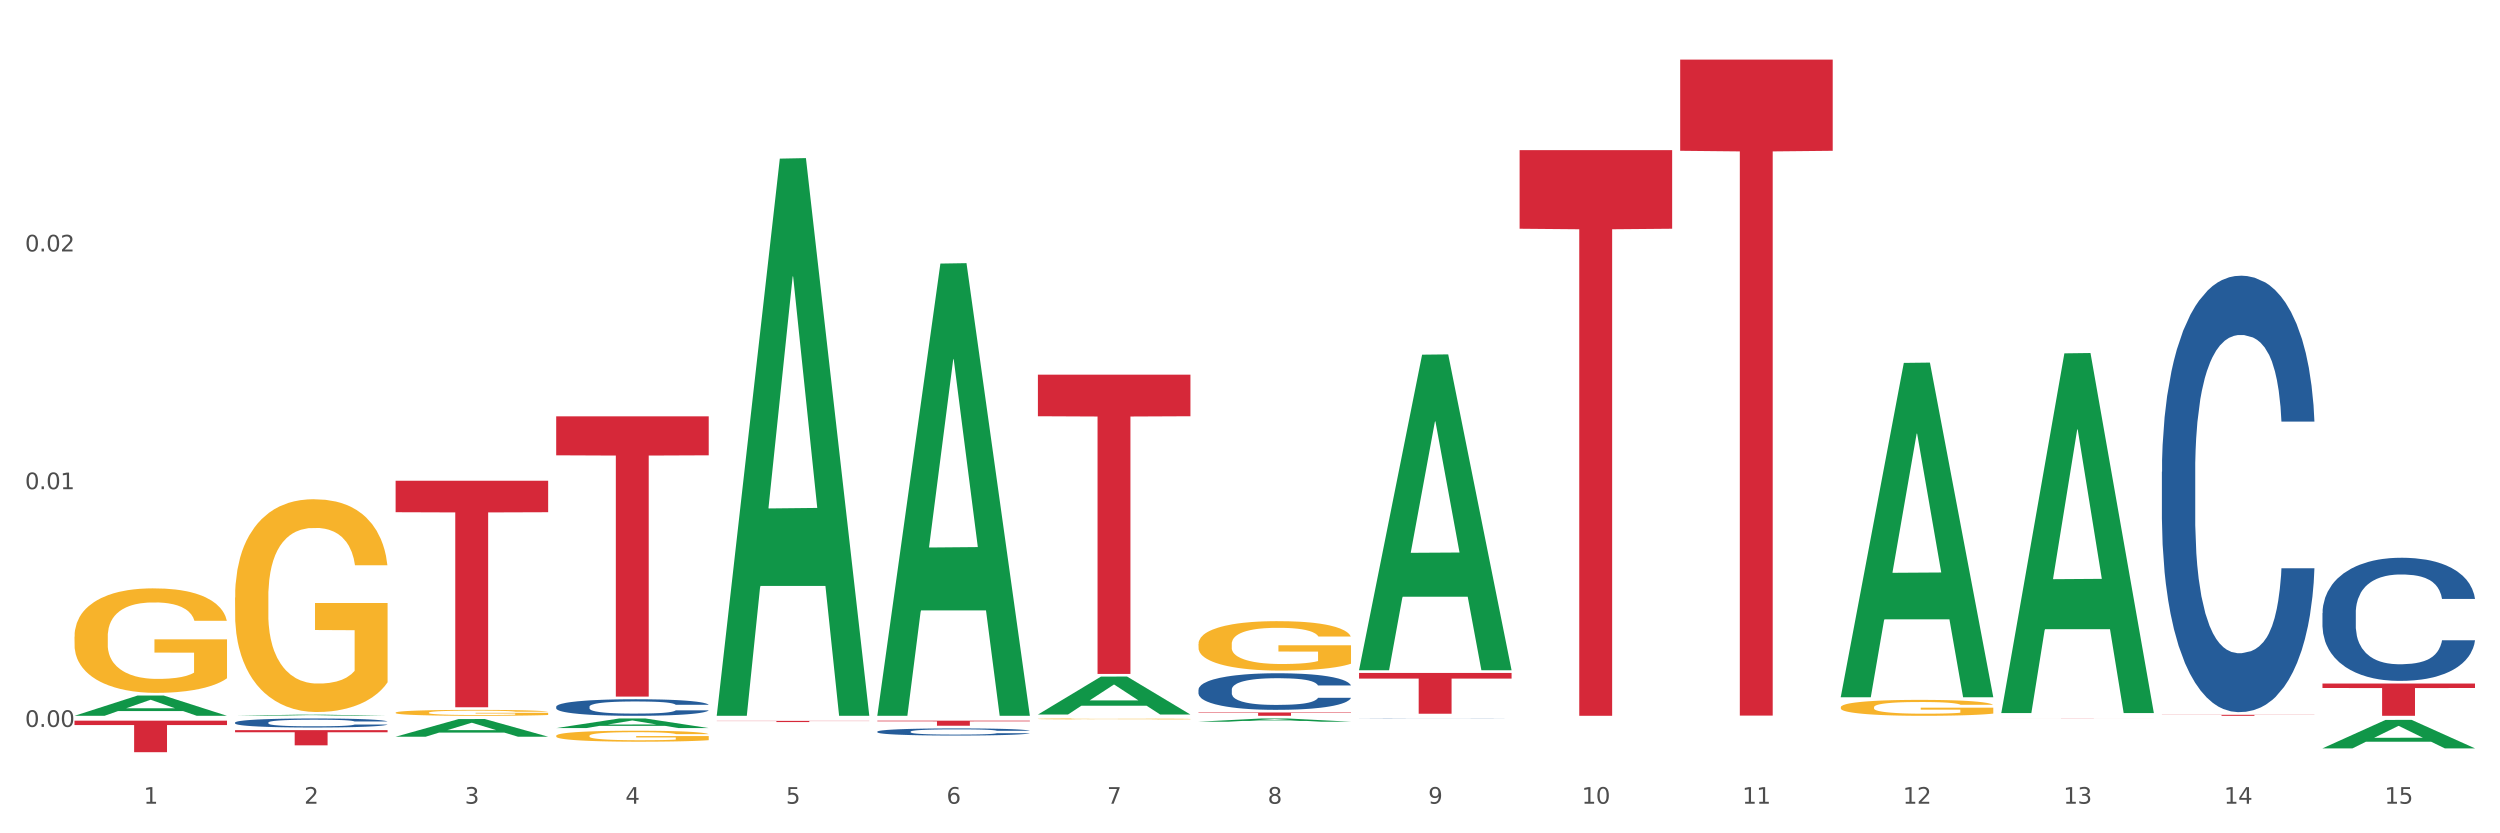 <?xml version="1.0" encoding="utf-8" standalone="no"?>
<!DOCTYPE svg PUBLIC "-//W3C//DTD SVG 1.1//EN"
  "http://www.w3.org/Graphics/SVG/1.1/DTD/svg11.dtd">
<svg xmlns:xlink="http://www.w3.org/1999/xlink" width="1080pt" height="360pt" viewBox="0 0 1080 360" xmlns="http://www.w3.org/2000/svg" version="1.1">
 <rect x="0" y="0" width="1080" height="360" fill="#333333" stroke="none"/>
 <defs>
  <style type="text/css">*{stroke-linejoin: round; stroke-linecap: butt}</style>
 </defs>
 <g id="figure_1">
  <g id="patch_1">
   <path d="M 0 360 
L 1080 360 
L 1080 0 
L 0 0 
z
" style="fill: #ffffff; stroke: #ffffff; stroke-linejoin: miter"/>
  </g>
  <g id="axes_1">
   <g id="matplotlib.axis_1">
    <g id="xtick_1">
     <g id="text_1">
      <!-- 1 -->
      <g style="fill: #4d4d4d" transform="translate(62.07 347.204) scale(0.096 -0.096)">
       <defs>
        <path id="DejaVuSans-31" d="M 794 531 
L 1825 531 
L 1825 4091 
L 703 3866 
L 703 4441 
L 1819 4666 
L 2450 4666 
L 2450 531 
L 3481 531 
L 3481 0 
L 794 0 
L 794 531 
z
" transform="scale(0.016)"/>
       </defs>
       <use xlink:href="#DejaVuSans-31"/>
      </g>
     </g>
    </g>
    <g id="xtick_2">
     <g id="text_2">
      <!-- 2 -->
      <g style="fill: #4d4d4d" transform="translate(131.436 347.204) scale(0.096 -0.096)">
       <defs>
        <path id="DejaVuSans-32" d="M 1228 531 
L 3431 531 
L 3431 0 
L 469 0 
L 469 531 
Q 828 903 1448 1529 
Q 2069 2156 2228 2338 
Q 2531 2678 2651 2914 
Q 2772 3150 2772 3378 
Q 2772 3750 2511 3984 
Q 2250 4219 1831 4219 
Q 1534 4219 1204 4116 
Q 875 4013 500 3803 
L 500 4441 
Q 881 4594 1212 4672 
Q 1544 4750 1819 4750 
Q 2544 4750 2975 4387 
Q 3406 4025 3406 3419 
Q 3406 3131 3298 2873 
Q 3191 2616 2906 2266 
Q 2828 2175 2409 1742 
Q 1991 1309 1228 531 
z
" transform="scale(0.016)"/>
       </defs>
       <use xlink:href="#DejaVuSans-32"/>
      </g>
     </g>
    </g>
    <g id="xtick_3">
     <g id="text_3">
      <!-- 3 -->
      <g style="fill: #4d4d4d" transform="translate(200.802 347.204) scale(0.096 -0.096)">
       <defs>
        <path id="DejaVuSans-33" d="M 2597 2516 
Q 3050 2419 3304 2112 
Q 3559 1806 3559 1356 
Q 3559 666 3084 287 
Q 2609 -91 1734 -91 
Q 1441 -91 1130 -33 
Q 819 25 488 141 
L 488 750 
Q 750 597 1062 519 
Q 1375 441 1716 441 
Q 2309 441 2620 675 
Q 2931 909 2931 1356 
Q 2931 1769 2642 2001 
Q 2353 2234 1838 2234 
L 1294 2234 
L 1294 2753 
L 1863 2753 
Q 2328 2753 2575 2939 
Q 2822 3125 2822 3475 
Q 2822 3834 2567 4026 
Q 2313 4219 1838 4219 
Q 1578 4219 1281 4162 
Q 984 4106 628 3988 
L 628 4550 
Q 988 4650 1302 4700 
Q 1616 4750 1894 4750 
Q 2613 4750 3031 4423 
Q 3450 4097 3450 3541 
Q 3450 3153 3228 2886 
Q 3006 2619 2597 2516 
z
" transform="scale(0.016)"/>
       </defs>
       <use xlink:href="#DejaVuSans-33"/>
      </g>
     </g>
    </g>
    <g id="xtick_4">
     <g id="text_4">
      <!-- 4 -->
      <g style="fill: #4d4d4d" transform="translate(270.169 347.204) scale(0.096 -0.096)">
       <defs>
        <path id="DejaVuSans-34" d="M 2419 4116 
L 825 1625 
L 2419 1625 
L 2419 4116 
z
M 2253 4666 
L 3047 4666 
L 3047 1625 
L 3713 1625 
L 3713 1100 
L 3047 1100 
L 3047 0 
L 2419 0 
L 2419 1100 
L 313 1100 
L 313 1709 
L 2253 4666 
z
" transform="scale(0.016)"/>
       </defs>
       <use xlink:href="#DejaVuSans-34"/>
      </g>
     </g>
    </g>
    <g id="xtick_5">
     <g id="text_5">
      <!-- 5 -->
      <g style="fill: #4d4d4d" transform="translate(339.535 347.204) scale(0.096 -0.096)">
       <defs>
        <path id="DejaVuSans-35" d="M 691 4666 
L 3169 4666 
L 3169 4134 
L 1269 4134 
L 1269 2991 
Q 1406 3038 1543 3061 
Q 1681 3084 1819 3084 
Q 2600 3084 3056 2656 
Q 3513 2228 3513 1497 
Q 3513 744 3044 326 
Q 2575 -91 1722 -91 
Q 1428 -91 1123 -41 
Q 819 9 494 109 
L 494 744 
Q 775 591 1075 516 
Q 1375 441 1709 441 
Q 2250 441 2565 725 
Q 2881 1009 2881 1497 
Q 2881 1984 2565 2268 
Q 2250 2553 1709 2553 
Q 1456 2553 1204 2497 
Q 953 2441 691 2322 
L 691 4666 
z
" transform="scale(0.016)"/>
       </defs>
       <use xlink:href="#DejaVuSans-35"/>
      </g>
     </g>
    </g>
    <g id="xtick_6">
     <g id="text_6">
      <!-- 6 -->
      <g style="fill: #4d4d4d" transform="translate(408.901 347.204) scale(0.096 -0.096)">
       <defs>
        <path id="DejaVuSans-36" d="M 2113 2584 
Q 1688 2584 1439 2293 
Q 1191 2003 1191 1497 
Q 1191 994 1439 701 
Q 1688 409 2113 409 
Q 2538 409 2786 701 
Q 3034 994 3034 1497 
Q 3034 2003 2786 2293 
Q 2538 2584 2113 2584 
z
M 3366 4563 
L 3366 3988 
Q 3128 4100 2886 4159 
Q 2644 4219 2406 4219 
Q 1781 4219 1451 3797 
Q 1122 3375 1075 2522 
Q 1259 2794 1537 2939 
Q 1816 3084 2150 3084 
Q 2853 3084 3261 2657 
Q 3669 2231 3669 1497 
Q 3669 778 3244 343 
Q 2819 -91 2113 -91 
Q 1303 -91 875 529 
Q 447 1150 447 2328 
Q 447 3434 972 4092 
Q 1497 4750 2381 4750 
Q 2619 4750 2861 4703 
Q 3103 4656 3366 4563 
z
" transform="scale(0.016)"/>
       </defs>
       <use xlink:href="#DejaVuSans-36"/>
      </g>
     </g>
    </g>
    <g id="xtick_7">
     <g id="text_7">
      <!-- 7 -->
      <g style="fill: #4d4d4d" transform="translate(478.267 347.204) scale(0.096 -0.096)">
       <defs>
        <path id="DejaVuSans-37" d="M 525 4666 
L 3525 4666 
L 3525 4397 
L 1831 0 
L 1172 0 
L 2766 4134 
L 525 4134 
L 525 4666 
z
" transform="scale(0.016)"/>
       </defs>
       <use xlink:href="#DejaVuSans-37"/>
      </g>
     </g>
    </g>
    <g id="xtick_8">
     <g id="text_8">
      <!-- 8 -->
      <g style="fill: #4d4d4d" transform="translate(547.634 347.204) scale(0.096 -0.096)">
       <defs>
        <path id="DejaVuSans-38" d="M 2034 2216 
Q 1584 2216 1326 1975 
Q 1069 1734 1069 1313 
Q 1069 891 1326 650 
Q 1584 409 2034 409 
Q 2484 409 2743 651 
Q 3003 894 3003 1313 
Q 3003 1734 2745 1975 
Q 2488 2216 2034 2216 
z
M 1403 2484 
Q 997 2584 770 2862 
Q 544 3141 544 3541 
Q 544 4100 942 4425 
Q 1341 4750 2034 4750 
Q 2731 4750 3128 4425 
Q 3525 4100 3525 3541 
Q 3525 3141 3298 2862 
Q 3072 2584 2669 2484 
Q 3125 2378 3379 2068 
Q 3634 1759 3634 1313 
Q 3634 634 3220 271 
Q 2806 -91 2034 -91 
Q 1263 -91 848 271 
Q 434 634 434 1313 
Q 434 1759 690 2068 
Q 947 2378 1403 2484 
z
M 1172 3481 
Q 1172 3119 1398 2916 
Q 1625 2713 2034 2713 
Q 2441 2713 2670 2916 
Q 2900 3119 2900 3481 
Q 2900 3844 2670 4047 
Q 2441 4250 2034 4250 
Q 1625 4250 1398 4047 
Q 1172 3844 1172 3481 
z
" transform="scale(0.016)"/>
       </defs>
       <use xlink:href="#DejaVuSans-38"/>
      </g>
     </g>
    </g>
    <g id="xtick_9">
     <g id="text_9">
      <!-- 9 -->
      <g style="fill: #4d4d4d" transform="translate(617 347.204) scale(0.096 -0.096)">
       <defs>
        <path id="DejaVuSans-39" d="M 703 97 
L 703 672 
Q 941 559 1184 500 
Q 1428 441 1663 441 
Q 2288 441 2617 861 
Q 2947 1281 2994 2138 
Q 2813 1869 2534 1725 
Q 2256 1581 1919 1581 
Q 1219 1581 811 2004 
Q 403 2428 403 3163 
Q 403 3881 828 4315 
Q 1253 4750 1959 4750 
Q 2769 4750 3195 4129 
Q 3622 3509 3622 2328 
Q 3622 1225 3098 567 
Q 2575 -91 1691 -91 
Q 1453 -91 1209 -44 
Q 966 3 703 97 
z
M 1959 2075 
Q 2384 2075 2632 2365 
Q 2881 2656 2881 3163 
Q 2881 3666 2632 3958 
Q 2384 4250 1959 4250 
Q 1534 4250 1286 3958 
Q 1038 3666 1038 3163 
Q 1038 2656 1286 2365 
Q 1534 2075 1959 2075 
z
" transform="scale(0.016)"/>
       </defs>
       <use xlink:href="#DejaVuSans-39"/>
      </g>
     </g>
    </g>
    <g id="xtick_10">
     <g id="text_10">
      <!-- 10 -->
      <g style="fill: #4d4d4d" transform="translate(683.312 347.204) scale(0.096 -0.096)">
       <defs>
        <path id="DejaVuSans-30" d="M 2034 4250 
Q 1547 4250 1301 3770 
Q 1056 3291 1056 2328 
Q 1056 1369 1301 889 
Q 1547 409 2034 409 
Q 2525 409 2770 889 
Q 3016 1369 3016 2328 
Q 3016 3291 2770 3770 
Q 2525 4250 2034 4250 
z
M 2034 4750 
Q 2819 4750 3233 4129 
Q 3647 3509 3647 2328 
Q 3647 1150 3233 529 
Q 2819 -91 2034 -91 
Q 1250 -91 836 529 
Q 422 1150 422 2328 
Q 422 3509 836 4129 
Q 1250 4750 2034 4750 
z
" transform="scale(0.016)"/>
       </defs>
       <use xlink:href="#DejaVuSans-31"/>
       <use xlink:href="#DejaVuSans-30" transform="translate(63.623 0)"/>
      </g>
     </g>
    </g>
    <g id="xtick_11">
     <g id="text_11">
      <!-- 11 -->
      <g style="fill: #4d4d4d" transform="translate(752.678 347.204) scale(0.096 -0.096)">
       <use xlink:href="#DejaVuSans-31"/>
       <use xlink:href="#DejaVuSans-31" transform="translate(63.623 0)"/>
      </g>
     </g>
    </g>
    <g id="xtick_12">
     <g id="text_12">
      <!-- 12 -->
      <g style="fill: #4d4d4d" transform="translate(822.044 347.204) scale(0.096 -0.096)">
       <use xlink:href="#DejaVuSans-31"/>
       <use xlink:href="#DejaVuSans-32" transform="translate(63.623 0)"/>
      </g>
     </g>
    </g>
    <g id="xtick_13">
     <g id="text_13">
      <!-- 13 -->
      <g style="fill: #4d4d4d" transform="translate(891.411 347.204) scale(0.096 -0.096)">
       <use xlink:href="#DejaVuSans-31"/>
       <use xlink:href="#DejaVuSans-33" transform="translate(63.623 0)"/>
      </g>
     </g>
    </g>
    <g id="xtick_14">
     <g id="text_14">
      <!-- 14 -->
      <g style="fill: #4d4d4d" transform="translate(960.777 347.204) scale(0.096 -0.096)">
       <use xlink:href="#DejaVuSans-31"/>
       <use xlink:href="#DejaVuSans-34" transform="translate(63.623 0)"/>
      </g>
     </g>
    </g>
    <g id="xtick_15">
     <g id="text_15">
      <!-- 15 -->
      <g style="fill: #4d4d4d" transform="translate(1030.143 347.204) scale(0.096 -0.096)">
       <use xlink:href="#DejaVuSans-31"/>
       <use xlink:href="#DejaVuSans-35" transform="translate(63.623 0)"/>
      </g>
     </g>
    </g>
    <g id="xtick_16"/>
    <g id="xtick_17"/>
    <g id="xtick_18"/>
    <g id="xtick_19"/>
    <g id="xtick_20"/>
    <g id="xtick_21"/>
    <g id="xtick_22"/>
    <g id="xtick_23"/>
    <g id="xtick_24"/>
    <g id="xtick_25"/>
    <g id="xtick_26"/>
    <g id="xtick_27"/>
    <g id="xtick_28"/>
    <g id="xtick_29"/>
   </g>
   <g id="matplotlib.axis_2">
    <g id="ytick_1">
     <g id="text_16">
      <!-- 0.00 -->
      <g style="fill: #4d4d4d" transform="translate(10.8 314.022) scale(0.096 -0.096)">
       <defs>
        <path id="DejaVuSans-2e" d="M 684 794 
L 1344 794 
L 1344 0 
L 684 0 
L 684 794 
z
" transform="scale(0.016)"/>
       </defs>
       <use xlink:href="#DejaVuSans-30"/>
       <use xlink:href="#DejaVuSans-2e" transform="translate(63.623 0)"/>
       <use xlink:href="#DejaVuSans-30" transform="translate(95.41 0)"/>
       <use xlink:href="#DejaVuSans-30" transform="translate(159.033 0)"/>
      </g>
     </g>
    </g>
    <g id="ytick_2">
     <g id="text_17">
      <!-- 0.01 -->
      <g style="fill: #4d4d4d" transform="translate(10.8 211.324) scale(0.096 -0.096)">
       <use xlink:href="#DejaVuSans-30"/>
       <use xlink:href="#DejaVuSans-2e" transform="translate(63.623 0)"/>
       <use xlink:href="#DejaVuSans-30" transform="translate(95.41 0)"/>
       <use xlink:href="#DejaVuSans-31" transform="translate(159.033 0)"/>
      </g>
     </g>
    </g>
    <g id="ytick_3">
     <g id="text_18">
      <!-- 0.02 -->
      <g style="fill: #4d4d4d" transform="translate(10.8 108.626) scale(0.096 -0.096)">
       <use xlink:href="#DejaVuSans-30"/>
       <use xlink:href="#DejaVuSans-2e" transform="translate(63.623 0)"/>
       <use xlink:href="#DejaVuSans-30" transform="translate(95.41 0)"/>
       <use xlink:href="#DejaVuSans-32" transform="translate(159.033 0)"/>
      </g>
     </g>
    </g>
    <g id="ytick_4"/>
    <g id="ytick_5"/>
    <g id="ytick_6"/>
   </g>
   <g id="PolyCollection_1">
    <path d="M 32.175 309.22 
L 32.243 309.212 
L 59.417 300.47 
L 70.695 300.462 
L 98.073 309.236 
L 85.029 309.236 
L 79.119 307.193 
L 51.061 307.193 
L 50.857 307.226 
L 45.151 309.236 
L 32.175 309.236 
L 32.175 309.22 
L 54.594 305.974 
L 75.586 305.966 
L 65.192 302.332 
L 65.056 302.316 
L 64.92 302.341 
L 54.526 305.966 
L 54.594 305.974 
L 32.175 309.22 
z
" clip-path="url(#p6c6949a288)" style="fill: #109648"/>
    <path d="M 240.274 317.865 
L 240.351 317.861 
L 240.351 317.705 
L 240.507 317.57 
L 241.285 317.245 
L 242.452 316.976 
L 243.308 316.833 
L 244.164 316.716 
L 245.175 316.599 
L 246.42 316.477 
L 248.676 316.299 
L 250.077 316.208 
L 251.788 316.113 
L 254.9 315.974 
L 257.157 315.896 
L 259.491 315.831 
L 263.303 315.753 
L 265.793 315.718 
L 268.438 315.692 
L 271.628 315.675 
L 274.04 315.67 
L 279.33 315.683 
L 283.843 315.722 
L 286.021 315.753 
L 288.822 315.805 
L 290.3 315.84 
L 292.712 315.909 
L 295.202 316 
L 296.913 316.078 
L 299.481 316.226 
L 301.426 316.373 
L 303.215 316.555 
L 304.149 316.681 
L 304.849 316.798 
L 305.471 316.933 
L 306.094 317.145 
L 292.089 317.145 
L 291.545 316.993 
L 290.689 316.85 
L 289.444 316.712 
L 288.355 316.625 
L 286.488 316.516 
L 284.776 316.447 
L 282.987 316.395 
L 280.808 316.351 
L 279.097 316.33 
L 276.685 316.312 
L 271.939 316.317 
L 268.749 316.351 
L 266.571 316.395 
L 265.17 316.434 
L 263.925 316.477 
L 262.525 316.538 
L 260.891 316.629 
L 259.724 316.712 
L 258.557 316.816 
L 257.623 316.92 
L 256.768 317.041 
L 256.067 317.171 
L 255.523 317.306 
L 255.056 317.471 
L 254.667 317.744 
L 254.667 318.338 
L 254.823 318.473 
L 255.212 318.651 
L 255.678 318.785 
L 256.456 318.946 
L 257.157 319.054 
L 258.479 319.21 
L 259.957 319.34 
L 261.124 319.423 
L 262.291 319.492 
L 264.314 319.588 
L 266.571 319.666 
L 268.516 319.714 
L 271.161 319.757 
L 272.95 319.774 
L 274.506 319.783 
L 278.319 319.783 
L 281.042 319.77 
L 284.076 319.74 
L 286.41 319.701 
L 288.355 319.653 
L 290.533 319.575 
L 291.934 319.501 
L 291.934 318.594 
L 274.818 318.59 
L 274.818 317.987 
L 306.172 317.987 
L 306.172 319.757 
L 304.849 319.848 
L 303.371 319.931 
L 301.815 320.004 
L 299.481 320.095 
L 296.68 320.182 
L 294.19 320.243 
L 291.545 320.295 
L 288.433 320.343 
L 284.387 320.386 
L 281.897 320.403 
L 278.785 320.416 
L 275.129 320.421 
L 271.939 320.412 
L 268.827 320.39 
L 265.559 320.351 
L 262.369 320.295 
L 259.957 320.239 
L 257.546 320.169 
L 254.978 320.078 
L 252.955 319.991 
L 251.399 319.913 
L 249.688 319.813 
L 247.82 319.683 
L 246.42 319.566 
L 245.175 319.445 
L 243.853 319.288 
L 242.919 319.154 
L 241.985 318.985 
L 241.441 318.859 
L 240.818 318.664 
L 240.351 318.39 
L 240.274 317.865 
z
" clip-path="url(#p6c6949a288)" style="fill: #f7b32b"/>
    <path d="M 448.372 310.561 
L 448.45 310.561 
L 448.45 310.548 
L 448.606 310.536 
L 449.384 310.509 
L 450.551 310.486 
L 451.407 310.474 
L 452.262 310.464 
L 453.274 310.454 
L 454.519 310.443 
L 456.775 310.428 
L 458.175 310.421 
L 459.887 310.413 
L 462.999 310.401 
L 465.255 310.394 
L 467.589 310.389 
L 471.402 310.382 
L 473.891 310.379 
L 476.536 310.377 
L 479.726 310.375 
L 482.138 310.375 
L 487.429 310.376 
L 491.941 310.379 
L 494.12 310.382 
L 496.92 310.386 
L 498.399 310.389 
L 500.811 310.395 
L 503.3 310.403 
L 505.012 310.41 
L 507.579 310.422 
L 509.524 310.435 
L 511.314 310.45 
L 512.247 310.461 
L 512.948 310.471 
L 513.57 310.482 
L 514.192 310.5 
L 500.188 310.5 
L 499.644 310.487 
L 498.788 310.475 
L 497.543 310.463 
L 496.454 310.456 
L 494.586 310.447 
L 492.875 310.441 
L 491.085 310.436 
L 488.907 310.433 
L 487.195 310.431 
L 484.783 310.429 
L 480.038 310.43 
L 476.848 310.433 
L 474.669 310.436 
L 473.269 310.44 
L 472.024 310.443 
L 470.624 310.449 
L 468.99 310.456 
L 467.823 310.463 
L 466.656 310.472 
L 465.722 310.481 
L 464.866 310.491 
L 464.166 310.502 
L 463.621 310.514 
L 463.155 310.528 
L 462.766 310.551 
L 462.766 310.601 
L 462.921 310.613 
L 463.31 310.628 
L 463.777 310.639 
L 464.555 310.653 
L 465.255 310.662 
L 466.578 310.676 
L 468.056 310.687 
L 469.223 310.694 
L 470.39 310.699 
L 472.413 310.708 
L 474.669 310.714 
L 476.614 310.718 
L 479.26 310.722 
L 481.049 310.723 
L 482.605 310.724 
L 486.417 310.724 
L 489.14 310.723 
L 492.175 310.72 
L 494.509 310.717 
L 496.454 310.713 
L 498.632 310.706 
L 500.033 310.7 
L 500.033 310.623 
L 482.916 310.623 
L 482.916 310.572 
L 514.27 310.572 
L 514.27 310.722 
L 512.948 310.73 
L 511.469 310.737 
L 509.913 310.743 
L 507.579 310.751 
L 504.778 310.758 
L 502.289 310.763 
L 499.644 310.768 
L 496.531 310.772 
L 492.486 310.775 
L 489.996 310.777 
L 486.884 310.778 
L 483.227 310.778 
L 480.038 310.778 
L 476.925 310.776 
L 473.658 310.772 
L 470.468 310.768 
L 468.056 310.763 
L 465.644 310.757 
L 463.077 310.749 
L 461.054 310.742 
L 459.498 310.735 
L 457.786 310.727 
L 455.919 310.716 
L 454.519 310.706 
L 453.274 310.695 
L 451.951 310.682 
L 451.018 310.671 
L 450.084 310.656 
L 449.539 310.646 
L 448.917 310.629 
L 448.45 310.606 
L 448.372 310.561 
z
" clip-path="url(#p6c6949a288)" style="fill: #f7b32b"/>
    <path d="M 517.739 278.213 
L 517.816 278.193 
L 517.816 277.491 
L 517.972 276.886 
L 518.75 275.422 
L 519.917 274.212 
L 520.773 273.569 
L 521.629 273.042 
L 522.64 272.515 
L 523.885 271.968 
L 526.141 271.168 
L 527.542 270.759 
L 529.253 270.329 
L 532.365 269.705 
L 534.621 269.354 
L 536.956 269.061 
L 540.768 268.71 
L 543.257 268.554 
L 545.903 268.437 
L 549.093 268.358 
L 551.504 268.339 
L 556.795 268.398 
L 561.307 268.573 
L 563.486 268.71 
L 566.287 268.944 
L 567.765 269.1 
L 570.177 269.412 
L 572.666 269.822 
L 574.378 270.173 
L 576.946 270.837 
L 578.891 271.5 
L 580.68 272.32 
L 581.614 272.886 
L 582.314 273.412 
L 582.936 274.017 
L 583.559 274.973 
L 569.554 274.973 
L 569.01 274.291 
L 568.154 273.647 
L 566.909 273.022 
L 565.82 272.632 
L 563.953 272.144 
L 562.241 271.832 
L 560.452 271.598 
L 558.273 271.403 
L 556.562 271.305 
L 554.15 271.227 
L 549.404 271.246 
L 546.214 271.403 
L 544.035 271.598 
L 542.635 271.773 
L 541.39 271.968 
L 539.99 272.242 
L 538.356 272.651 
L 537.189 273.022 
L 536.022 273.49 
L 535.088 273.959 
L 534.232 274.505 
L 533.532 275.091 
L 532.988 275.695 
L 532.521 276.437 
L 532.132 277.666 
L 532.132 280.34 
L 532.287 280.945 
L 532.676 281.745 
L 533.143 282.35 
L 533.921 283.072 
L 534.621 283.559 
L 535.944 284.262 
L 537.422 284.847 
L 538.589 285.218 
L 539.756 285.53 
L 541.779 285.959 
L 544.035 286.311 
L 545.981 286.525 
L 548.626 286.721 
L 550.415 286.799 
L 551.971 286.838 
L 555.784 286.838 
L 558.507 286.779 
L 561.541 286.642 
L 563.875 286.467 
L 565.82 286.252 
L 567.998 285.901 
L 569.399 285.569 
L 569.399 281.491 
L 552.282 281.471 
L 552.282 278.759 
L 583.636 278.759 
L 583.636 286.721 
L 582.314 287.13 
L 580.836 287.501 
L 579.28 287.833 
L 576.946 288.243 
L 574.145 288.633 
L 571.655 288.906 
L 569.01 289.14 
L 565.898 289.355 
L 561.852 289.55 
L 559.362 289.628 
L 556.25 289.687 
L 552.594 289.706 
L 549.404 289.667 
L 546.292 289.569 
L 543.024 289.394 
L 539.834 289.14 
L 537.422 288.886 
L 535.01 288.574 
L 532.443 288.164 
L 530.42 287.774 
L 528.864 287.423 
L 527.153 286.974 
L 525.285 286.389 
L 523.885 285.862 
L 522.64 285.316 
L 521.317 284.613 
L 520.384 284.008 
L 519.45 283.247 
L 518.906 282.681 
L 518.283 281.803 
L 517.816 280.574 
L 517.739 278.213 
z
" clip-path="url(#p6c6949a288)" style="fill: #f7b32b"/>
    <path d="M 795.203 305.528 
L 795.281 305.522 
L 795.281 305.296 
L 795.437 305.1 
L 796.215 304.628 
L 797.382 304.238 
L 798.238 304.03 
L 799.094 303.86 
L 800.105 303.69 
L 801.35 303.514 
L 803.606 303.256 
L 805.006 303.124 
L 806.718 302.985 
L 809.83 302.784 
L 812.086 302.67 
L 814.42 302.576 
L 818.233 302.463 
L 820.722 302.412 
L 823.368 302.374 
L 826.557 302.349 
L 828.969 302.343 
L 834.26 302.362 
L 838.772 302.419 
L 840.951 302.463 
L 843.752 302.538 
L 845.23 302.589 
L 847.642 302.689 
L 850.131 302.821 
L 851.843 302.935 
L 854.41 303.149 
L 856.355 303.363 
L 858.145 303.627 
L 859.078 303.81 
L 859.779 303.98 
L 860.401 304.175 
L 861.024 304.483 
L 847.019 304.483 
L 846.475 304.263 
L 845.619 304.055 
L 844.374 303.854 
L 843.285 303.728 
L 841.418 303.571 
L 839.706 303.47 
L 837.916 303.394 
L 835.738 303.331 
L 834.026 303.3 
L 831.615 303.275 
L 826.869 303.281 
L 823.679 303.331 
L 821.5 303.394 
L 820.1 303.451 
L 818.855 303.514 
L 817.455 303.602 
L 815.821 303.734 
L 814.654 303.854 
L 813.487 304.005 
L 812.553 304.156 
L 811.697 304.332 
L 810.997 304.521 
L 810.453 304.716 
L 809.986 304.956 
L 809.597 305.352 
L 809.597 306.215 
L 809.752 306.41 
L 810.141 306.668 
L 810.608 306.863 
L 811.386 307.096 
L 812.086 307.253 
L 813.409 307.48 
L 814.887 307.669 
L 816.054 307.789 
L 817.221 307.889 
L 819.244 308.028 
L 821.5 308.141 
L 823.445 308.21 
L 826.091 308.273 
L 827.88 308.298 
L 829.436 308.311 
L 833.248 308.311 
L 835.971 308.292 
L 839.006 308.248 
L 841.34 308.191 
L 843.285 308.122 
L 845.463 308.009 
L 846.864 307.902 
L 846.864 306.586 
L 829.747 306.58 
L 829.747 305.705 
L 861.101 305.705 
L 861.101 308.273 
L 859.779 308.405 
L 858.3 308.525 
L 856.744 308.632 
L 854.41 308.764 
L 851.61 308.89 
L 849.12 308.978 
L 846.475 309.054 
L 843.363 309.123 
L 839.317 309.186 
L 836.827 309.211 
L 833.715 309.23 
L 830.059 309.236 
L 826.869 309.224 
L 823.757 309.192 
L 820.489 309.136 
L 817.299 309.054 
L 814.887 308.972 
L 812.475 308.871 
L 809.908 308.739 
L 807.885 308.613 
L 806.329 308.5 
L 804.617 308.355 
L 802.75 308.166 
L 801.35 307.996 
L 800.105 307.82 
L 798.782 307.593 
L 797.849 307.398 
L 796.915 307.153 
L 796.37 306.97 
L 795.748 306.687 
L 795.281 306.29 
L 795.203 305.528 
z
" clip-path="url(#p6c6949a288)" style="fill: #f7b32b"/>
    <path d="M 32.175 275.034 
L 32.253 274.993 
L 32.253 273.508 
L 32.408 272.23 
L 33.186 269.137 
L 34.353 266.58 
L 35.209 265.219 
L 36.065 264.106 
L 37.076 262.993 
L 38.321 261.838 
L 40.578 260.147 
L 41.978 259.281 
L 43.69 258.374 
L 46.802 257.054 
L 49.058 256.312 
L 51.392 255.693 
L 55.204 254.951 
L 57.694 254.621 
L 60.339 254.374 
L 63.529 254.209 
L 65.941 254.168 
L 71.231 254.291 
L 75.744 254.662 
L 77.922 254.951 
L 80.723 255.446 
L 82.201 255.776 
L 84.613 256.436 
L 87.103 257.302 
L 88.815 258.044 
L 91.382 259.446 
L 93.327 260.848 
L 95.116 262.58 
L 96.05 263.776 
L 96.75 264.89 
L 97.373 266.168 
L 97.995 268.189 
L 83.991 268.189 
L 83.446 266.745 
L 82.59 265.384 
L 81.346 264.065 
L 80.256 263.24 
L 78.389 262.209 
L 76.677 261.549 
L 74.888 261.054 
L 72.71 260.642 
L 70.998 260.436 
L 68.586 260.271 
L 63.84 260.312 
L 60.65 260.642 
L 58.472 261.054 
L 57.071 261.426 
L 55.827 261.838 
L 54.426 262.415 
L 52.792 263.281 
L 51.625 264.065 
L 50.458 265.055 
L 49.525 266.044 
L 48.669 267.199 
L 47.969 268.436 
L 47.424 269.714 
L 46.957 271.282 
L 46.568 273.88 
L 46.568 279.529 
L 46.724 280.808 
L 47.113 282.498 
L 47.58 283.777 
L 48.358 285.303 
L 49.058 286.334 
L 50.381 287.818 
L 51.859 289.055 
L 53.026 289.839 
L 54.193 290.499 
L 56.216 291.406 
L 58.472 292.148 
L 60.417 292.602 
L 63.062 293.014 
L 64.852 293.179 
L 66.408 293.262 
L 70.22 293.262 
L 72.943 293.138 
L 75.977 292.849 
L 78.311 292.478 
L 80.256 292.024 
L 82.435 291.282 
L 83.835 290.581 
L 83.835 281.962 
L 66.719 281.921 
L 66.719 276.189 
L 98.073 276.189 
L 98.073 293.014 
L 96.75 293.88 
L 95.272 294.664 
L 93.716 295.365 
L 91.382 296.231 
L 88.581 297.055 
L 86.091 297.633 
L 83.446 298.128 
L 80.334 298.581 
L 76.288 298.994 
L 73.799 299.159 
L 70.687 299.282 
L 67.03 299.324 
L 63.84 299.241 
L 60.728 299.035 
L 57.461 298.664 
L 54.271 298.128 
L 51.859 297.592 
L 49.447 296.932 
L 46.879 296.066 
L 44.857 295.241 
L 43.301 294.499 
L 41.589 293.55 
L 39.722 292.313 
L 38.321 291.2 
L 37.076 290.045 
L 35.754 288.56 
L 34.82 287.282 
L 33.887 285.674 
L 33.342 284.478 
L 32.72 282.622 
L 32.253 280.024 
L 32.175 275.034 
z
" clip-path="url(#p6c6949a288)" style="fill: #f7b32b"/>
    <path d="M 101.541 315.428 
L 167.439 315.428 
L 167.439 316.341 
L 141.517 316.347 
L 141.517 321.997 
L 127.307 321.997 
L 127.307 316.347 
L 101.541 316.341 
L 101.541 315.435 
L 101.541 315.428 
z
" clip-path="url(#p6c6949a288)" style="fill: #d62839"/>
    <path d="M 170.907 207.677 
L 236.805 207.677 
L 236.805 221.275 
L 210.883 221.367 
L 210.883 305.528 
L 196.673 305.528 
L 196.673 221.367 
L 170.907 221.275 
L 170.907 207.769 
L 170.907 207.677 
z
" clip-path="url(#p6c6949a288)" style="fill: #d62839"/>
    <path d="M 240.274 179.867 
L 306.172 179.867 
L 306.172 196.691 
L 280.25 196.805 
L 280.25 300.93 
L 266.039 300.93 
L 266.039 196.805 
L 240.274 196.691 
L 240.274 179.981 
L 240.274 179.867 
z
" clip-path="url(#p6c6949a288)" style="fill: #d62839"/>
    <path d="M 309.64 311.426 
L 375.538 311.426 
L 375.538 311.494 
L 349.616 311.495 
L 349.616 311.919 
L 335.406 311.919 
L 335.406 311.495 
L 309.64 311.494 
L 309.64 311.426 
L 309.64 311.426 
z
" clip-path="url(#p6c6949a288)" style="fill: #d62839"/>
    <path d="M 379.006 311.321 
L 444.904 311.321 
L 444.904 311.628 
L 418.982 311.63 
L 418.982 313.527 
L 404.772 313.527 
L 404.772 311.63 
L 379.006 311.628 
L 379.006 311.323 
L 379.006 311.321 
z
" clip-path="url(#p6c6949a288)" style="fill: #d62839"/>
    <path d="M 1003.302 264.85 
L 1003.38 264.801 
L 1003.38 263.441 
L 1003.614 261.595 
L 1004.47 258.194 
L 1005.561 255.618 
L 1007.43 252.606 
L 1008.443 251.343 
L 1009.767 249.934 
L 1012.494 247.65 
L 1015.609 245.707 
L 1017.79 244.638 
L 1019.426 243.957 
L 1023.087 242.743 
L 1025.19 242.208 
L 1027.371 241.771 
L 1029.241 241.48 
L 1032.356 241.139 
L 1034.849 240.994 
L 1037.731 240.945 
L 1040.146 240.994 
L 1043.339 241.188 
L 1048.013 241.771 
L 1049.805 242.111 
L 1052.219 242.694 
L 1054.712 243.472 
L 1056.737 244.249 
L 1059.074 245.366 
L 1061.489 246.824 
L 1063.825 248.67 
L 1065.461 250.371 
L 1066.785 252.169 
L 1067.954 254.355 
L 1068.811 256.736 
L 1069.2 258.728 
L 1054.945 258.728 
L 1054.556 256.93 
L 1053.777 254.987 
L 1052.998 253.675 
L 1052.141 252.606 
L 1050.817 251.391 
L 1049.649 250.614 
L 1047.701 249.691 
L 1045.91 249.108 
L 1044.43 248.768 
L 1042.638 248.476 
L 1038.822 248.185 
L 1036.095 248.185 
L 1034.382 248.282 
L 1032.278 248.525 
L 1030.487 248.865 
L 1028.384 249.448 
L 1026.748 250.079 
L 1025.112 250.905 
L 1024.178 251.488 
L 1022.775 252.557 
L 1021.841 253.432 
L 1020.594 254.938 
L 1019.893 256.007 
L 1018.647 258.777 
L 1018.102 260.817 
L 1017.868 262.226 
L 1017.712 263.781 
L 1017.712 271.361 
L 1018.18 274.762 
L 1018.569 276.219 
L 1019.192 277.871 
L 1020.361 280.009 
L 1022.074 282.098 
L 1023.866 283.605 
L 1025.346 284.528 
L 1026.748 285.208 
L 1028.15 285.742 
L 1029.864 286.228 
L 1031.266 286.52 
L 1033.369 286.811 
L 1035.862 286.957 
L 1037.809 286.957 
L 1041.781 286.714 
L 1043.573 286.471 
L 1045.287 286.131 
L 1047.156 285.597 
L 1048.636 285.014 
L 1049.493 284.576 
L 1050.895 283.653 
L 1051.986 282.681 
L 1052.92 281.564 
L 1053.543 280.592 
L 1054.244 279.135 
L 1054.79 277.483 
L 1054.945 276.608 
L 1069.2 276.608 
L 1068.888 278.357 
L 1068.343 280.058 
L 1067.253 282.341 
L 1066.396 283.653 
L 1065.072 285.257 
L 1063.67 286.617 
L 1061.722 288.123 
L 1059.931 289.241 
L 1058.061 290.212 
L 1056.036 291.087 
L 1052.375 292.302 
L 1051.051 292.642 
L 1048.247 293.225 
L 1046.066 293.565 
L 1042.872 293.905 
L 1039.6 294.099 
L 1036.173 294.148 
L 1033.135 294.051 
L 1029.786 293.759 
L 1027.683 293.468 
L 1025.346 293.031 
L 1022.62 292.35 
L 1020.049 291.524 
L 1017.634 290.553 
L 1015.376 289.435 
L 1013.272 288.172 
L 1010.546 286.083 
L 1008.521 284.042 
L 1007.041 282.147 
L 1006.028 280.544 
L 1005.016 278.503 
L 1004.47 277.094 
L 1003.614 273.693 
L 1003.302 270.535 
L 1003.302 264.85 
z
" clip-path="url(#p6c6949a288)" style="fill: #255c99"/>
    <path d="M 933.936 203.819 
L 934.014 203.647 
L 934.014 198.825 
L 934.247 192.281 
L 935.104 180.227 
L 936.195 171.1 
L 938.064 160.424 
L 939.077 155.947 
L 940.401 150.953 
L 943.127 142.859 
L 946.243 135.971 
L 948.424 132.183 
L 950.06 129.772 
L 953.721 125.467 
L 955.824 123.573 
L 958.005 122.023 
L 959.874 120.989 
L 962.99 119.784 
L 965.483 119.267 
L 968.365 119.095 
L 970.779 119.267 
L 973.973 119.956 
L 978.647 122.023 
L 980.438 123.228 
L 982.853 125.295 
L 985.346 128.05 
L 987.371 130.805 
L 989.708 134.766 
L 992.122 139.932 
L 994.459 146.475 
L 996.095 152.503 
L 997.419 158.874 
L 998.587 166.623 
L 999.444 175.061 
L 999.834 182.121 
L 985.579 182.121 
L 985.19 175.75 
L 984.411 168.862 
L 983.632 164.212 
L 982.775 160.424 
L 981.451 156.119 
L 980.283 153.364 
L 978.335 150.092 
L 976.544 148.025 
L 975.064 146.82 
L 973.272 145.787 
L 969.455 144.753 
L 966.729 144.753 
L 965.015 145.098 
L 962.912 145.959 
L 961.121 147.164 
L 959.018 149.231 
L 957.382 151.469 
L 955.746 154.397 
L 954.811 156.463 
L 953.409 160.252 
L 952.475 163.351 
L 951.228 168.69 
L 950.527 172.478 
L 949.281 182.294 
L 948.736 189.526 
L 948.502 194.52 
L 948.346 200.03 
L 948.346 226.894 
L 948.814 238.948 
L 949.203 244.114 
L 949.826 249.969 
L 950.995 257.546 
L 952.708 264.951 
L 954.5 270.289 
L 955.98 273.561 
L 957.382 275.972 
L 958.784 277.866 
L 960.498 279.588 
L 961.9 280.621 
L 964.003 281.654 
L 966.495 282.171 
L 968.443 282.171 
L 972.415 281.31 
L 974.207 280.449 
L 975.92 279.243 
L 977.79 277.349 
L 979.27 275.283 
L 980.127 273.733 
L 981.529 270.461 
L 982.619 267.017 
L 983.554 263.056 
L 984.177 259.612 
L 984.878 254.446 
L 985.423 248.591 
L 985.579 245.492 
L 999.834 245.492 
L 999.522 251.691 
L 998.977 257.718 
L 997.886 265.812 
L 997.03 270.461 
L 995.705 276.144 
L 994.303 280.965 
L 992.356 286.304 
L 990.564 290.264 
L 988.695 293.708 
L 986.67 296.808 
L 983.009 301.113 
L 981.685 302.319 
L 978.88 304.385 
L 976.699 305.59 
L 973.506 306.796 
L 970.234 307.485 
L 966.807 307.657 
L 963.769 307.312 
L 960.42 306.279 
L 958.317 305.246 
L 955.98 303.696 
L 953.253 301.285 
L 950.683 298.358 
L 948.268 294.914 
L 946.009 290.953 
L 943.906 286.476 
L 941.18 279.071 
L 939.155 271.839 
L 937.675 265.123 
L 936.662 259.44 
L 935.65 252.208 
L 935.104 247.214 
L 934.247 235.16 
L 933.936 223.966 
L 933.936 203.819 
z
" clip-path="url(#p6c6949a288)" style="fill: #255c99"/>
    <path d="M 587.105 310.412 
L 587.183 310.412 
L 587.183 310.41 
L 587.416 310.407 
L 588.273 310.402 
L 589.364 310.398 
L 591.233 310.393 
L 592.246 310.391 
L 593.57 310.389 
L 596.296 310.385 
L 599.412 310.382 
L 601.593 310.381 
L 603.229 310.38 
L 606.89 310.378 
L 608.993 310.377 
L 611.174 310.376 
L 613.043 310.376 
L 616.159 310.375 
L 618.652 310.375 
L 621.534 310.375 
L 623.948 310.375 
L 627.142 310.375 
L 631.816 310.376 
L 633.607 310.377 
L 636.022 310.378 
L 638.514 310.379 
L 640.54 310.38 
L 642.877 310.382 
L 645.291 310.384 
L 647.628 310.387 
L 649.264 310.39 
L 650.588 310.393 
L 651.756 310.396 
L 652.613 310.4 
L 653.003 310.403 
L 638.748 310.403 
L 638.359 310.4 
L 637.58 310.397 
L 636.801 310.395 
L 635.944 310.393 
L 634.62 310.391 
L 633.451 310.39 
L 631.504 310.389 
L 629.713 310.388 
L 628.233 310.387 
L 626.441 310.387 
L 622.624 310.386 
L 619.898 310.386 
L 618.184 310.386 
L 616.081 310.387 
L 614.29 310.387 
L 612.186 310.388 
L 610.551 310.389 
L 608.915 310.391 
L 607.98 310.391 
L 606.578 310.393 
L 605.643 310.395 
L 604.397 310.397 
L 603.696 310.399 
L 602.45 310.403 
L 601.905 310.406 
L 601.671 310.408 
L 601.515 310.411 
L 601.515 310.423 
L 601.982 310.428 
L 602.372 310.43 
L 602.995 310.433 
L 604.163 310.436 
L 605.877 310.439 
L 607.669 310.442 
L 609.149 310.443 
L 610.551 310.444 
L 611.953 310.445 
L 613.666 310.446 
L 615.069 310.446 
L 617.172 310.447 
L 619.664 310.447 
L 621.612 310.447 
L 625.584 310.447 
L 627.376 310.446 
L 629.089 310.446 
L 630.959 310.445 
L 632.439 310.444 
L 633.296 310.443 
L 634.698 310.442 
L 635.788 310.44 
L 636.723 310.439 
L 637.346 310.437 
L 638.047 310.435 
L 638.592 310.432 
L 638.748 310.431 
L 653.003 310.431 
L 652.691 310.434 
L 652.146 310.436 
L 651.055 310.44 
L 650.199 310.442 
L 648.874 310.444 
L 647.472 310.447 
L 645.525 310.449 
L 643.733 310.451 
L 641.864 310.452 
L 639.839 310.454 
L 636.178 310.455 
L 634.853 310.456 
L 632.049 310.457 
L 629.868 310.457 
L 626.675 310.458 
L 623.403 310.458 
L 619.976 310.458 
L 616.938 310.458 
L 613.589 310.458 
L 611.485 310.457 
L 609.149 310.457 
L 606.422 310.456 
L 603.852 310.454 
L 601.437 310.453 
L 599.178 310.451 
L 597.075 310.449 
L 594.349 310.446 
L 592.324 310.442 
L 590.844 310.44 
L 589.831 310.437 
L 588.818 310.434 
L 588.273 310.432 
L 587.416 310.426 
L 587.105 310.421 
L 587.105 310.412 
z
" clip-path="url(#p6c6949a288)" style="fill: #255c99"/>
    <path d="M 517.739 297.949 
L 517.816 297.934 
L 517.816 297.53 
L 518.05 296.981 
L 518.907 295.97 
L 519.997 295.205 
L 521.867 294.31 
L 522.88 293.935 
L 524.204 293.516 
L 526.93 292.837 
L 530.046 292.26 
L 532.227 291.942 
L 533.863 291.74 
L 537.523 291.379 
L 539.627 291.22 
L 541.808 291.09 
L 543.677 291.003 
L 546.793 290.902 
L 549.285 290.859 
L 552.167 290.845 
L 554.582 290.859 
L 557.776 290.917 
L 562.449 291.09 
L 564.241 291.191 
L 566.656 291.364 
L 569.148 291.595 
L 571.173 291.826 
L 573.51 292.158 
L 575.925 292.592 
L 578.262 293.14 
L 579.898 293.646 
L 581.222 294.18 
L 582.39 294.83 
L 583.247 295.537 
L 583.636 296.129 
L 569.382 296.129 
L 568.992 295.595 
L 568.214 295.017 
L 567.435 294.628 
L 566.578 294.31 
L 565.254 293.949 
L 564.085 293.718 
L 562.138 293.444 
L 560.346 293.27 
L 558.866 293.169 
L 557.075 293.083 
L 553.258 292.996 
L 550.532 292.996 
L 548.818 293.025 
L 546.715 293.097 
L 544.923 293.198 
L 542.82 293.371 
L 541.184 293.559 
L 539.549 293.805 
L 538.614 293.978 
L 537.212 294.295 
L 536.277 294.555 
L 535.031 295.003 
L 534.33 295.321 
L 533.084 296.144 
L 532.538 296.75 
L 532.305 297.169 
L 532.149 297.631 
L 532.149 299.883 
L 532.616 300.894 
L 533.006 301.327 
L 533.629 301.818 
L 534.797 302.454 
L 536.511 303.075 
L 538.302 303.522 
L 539.782 303.796 
L 541.184 303.999 
L 542.587 304.157 
L 544.3 304.302 
L 545.702 304.388 
L 547.805 304.475 
L 550.298 304.518 
L 552.245 304.518 
L 556.218 304.446 
L 558.009 304.374 
L 559.723 304.273 
L 561.593 304.114 
L 563.073 303.941 
L 563.929 303.811 
L 565.331 303.537 
L 566.422 303.248 
L 567.357 302.916 
L 567.98 302.627 
L 568.681 302.194 
L 569.226 301.703 
L 569.382 301.443 
L 583.636 301.443 
L 583.325 301.963 
L 582.78 302.468 
L 581.689 303.147 
L 580.832 303.537 
L 579.508 304.013 
L 578.106 304.417 
L 576.159 304.865 
L 574.367 305.197 
L 572.498 305.486 
L 570.472 305.746 
L 566.811 306.107 
L 565.487 306.208 
L 562.683 306.381 
L 560.502 306.482 
L 557.308 306.583 
L 554.037 306.641 
L 550.61 306.655 
L 547.572 306.627 
L 544.222 306.54 
L 542.119 306.453 
L 539.782 306.323 
L 537.056 306.121 
L 534.486 305.876 
L 532.071 305.587 
L 529.812 305.255 
L 527.709 304.879 
L 524.983 304.259 
L 522.957 303.652 
L 521.477 303.089 
L 520.465 302.612 
L 519.452 302.006 
L 518.907 301.587 
L 518.05 300.577 
L 517.739 299.638 
L 517.739 297.949 
z
" clip-path="url(#p6c6949a288)" style="fill: #255c99"/>
    <path d="M 379.006 316.054 
L 379.084 316.051 
L 379.084 315.972 
L 379.318 315.865 
L 380.175 315.667 
L 381.265 315.518 
L 383.134 315.343 
L 384.147 315.27 
L 385.471 315.188 
L 388.198 315.055 
L 391.313 314.942 
L 393.494 314.88 
L 395.13 314.841 
L 398.791 314.77 
L 400.894 314.739 
L 403.075 314.714 
L 404.945 314.697 
L 408.06 314.677 
L 410.553 314.669 
L 413.435 314.666 
L 415.85 314.669 
L 419.043 314.68 
L 423.717 314.714 
L 425.509 314.733 
L 427.923 314.767 
L 430.416 314.812 
L 432.441 314.858 
L 434.778 314.922 
L 437.193 315.007 
L 439.529 315.114 
L 441.165 315.213 
L 442.489 315.317 
L 443.658 315.444 
L 444.515 315.583 
L 444.904 315.698 
L 430.65 315.698 
L 430.26 315.594 
L 429.481 315.481 
L 428.702 315.405 
L 427.845 315.343 
L 426.521 315.272 
L 425.353 315.227 
L 423.405 315.174 
L 421.614 315.14 
L 420.134 315.12 
L 418.342 315.103 
L 414.526 315.086 
L 411.799 315.086 
L 410.086 315.092 
L 407.982 315.106 
L 406.191 315.126 
L 404.088 315.159 
L 402.452 315.196 
L 400.816 315.244 
L 399.882 315.278 
L 398.479 315.34 
L 397.545 315.391 
L 396.298 315.478 
L 395.597 315.54 
L 394.351 315.701 
L 393.806 315.82 
L 393.572 315.902 
L 393.416 315.992 
L 393.416 316.432 
L 393.884 316.63 
L 394.273 316.714 
L 394.896 316.81 
L 396.065 316.934 
L 397.778 317.056 
L 399.57 317.143 
L 401.05 317.197 
L 402.452 317.236 
L 403.854 317.267 
L 405.568 317.295 
L 406.97 317.312 
L 409.073 317.329 
L 411.566 317.338 
L 413.513 317.338 
L 417.485 317.324 
L 419.277 317.31 
L 420.991 317.29 
L 422.86 317.259 
L 424.34 317.225 
L 425.197 317.2 
L 426.599 317.146 
L 427.69 317.089 
L 428.624 317.025 
L 429.247 316.968 
L 429.948 316.884 
L 430.494 316.788 
L 430.65 316.737 
L 444.904 316.737 
L 444.592 316.838 
L 444.047 316.937 
L 442.957 317.07 
L 442.1 317.146 
L 440.776 317.239 
L 439.374 317.318 
L 437.426 317.406 
L 435.635 317.47 
L 433.765 317.527 
L 431.74 317.578 
L 428.079 317.648 
L 426.755 317.668 
L 423.951 317.702 
L 421.77 317.722 
L 418.576 317.741 
L 415.304 317.753 
L 411.877 317.755 
L 408.839 317.75 
L 405.49 317.733 
L 403.387 317.716 
L 401.05 317.69 
L 398.324 317.651 
L 395.753 317.603 
L 393.339 317.547 
L 391.08 317.482 
L 388.976 317.408 
L 386.25 317.287 
L 384.225 317.168 
L 382.745 317.058 
L 381.732 316.965 
L 380.72 316.847 
L 380.175 316.765 
L 379.318 316.567 
L 379.006 316.384 
L 379.006 316.054 
z
" clip-path="url(#p6c6949a288)" style="fill: #255c99"/>
    <path d="M 240.274 305.289 
L 240.352 305.282 
L 240.352 305.099 
L 240.585 304.85 
L 241.442 304.392 
L 242.533 304.045 
L 244.402 303.639 
L 245.415 303.469 
L 246.739 303.279 
L 249.465 302.971 
L 252.581 302.71 
L 254.762 302.566 
L 256.398 302.474 
L 260.059 302.31 
L 262.162 302.238 
L 264.343 302.179 
L 266.212 302.14 
L 269.328 302.094 
L 271.821 302.075 
L 274.703 302.068 
L 277.117 302.075 
L 280.311 302.101 
L 284.985 302.179 
L 286.776 302.225 
L 289.191 302.304 
L 291.683 302.408 
L 293.709 302.513 
L 296.045 302.664 
L 298.46 302.86 
L 300.797 303.109 
L 302.433 303.338 
L 303.757 303.58 
L 304.925 303.875 
L 305.782 304.196 
L 306.172 304.464 
L 291.917 304.464 
L 291.528 304.222 
L 290.749 303.96 
L 289.97 303.783 
L 289.113 303.639 
L 287.789 303.476 
L 286.62 303.371 
L 284.673 303.246 
L 282.881 303.168 
L 281.401 303.122 
L 279.61 303.083 
L 275.793 303.043 
L 273.067 303.043 
L 271.353 303.057 
L 269.25 303.089 
L 267.458 303.135 
L 265.355 303.214 
L 263.72 303.299 
L 262.084 303.41 
L 261.149 303.489 
L 259.747 303.633 
L 258.812 303.75 
L 257.566 303.953 
L 256.865 304.097 
L 255.619 304.471 
L 255.073 304.746 
L 254.84 304.935 
L 254.684 305.145 
L 254.684 306.166 
L 255.151 306.624 
L 255.541 306.821 
L 256.164 307.043 
L 257.332 307.331 
L 259.046 307.613 
L 260.838 307.816 
L 262.318 307.94 
L 263.72 308.032 
L 265.122 308.104 
L 266.835 308.169 
L 268.237 308.209 
L 270.341 308.248 
L 272.833 308.268 
L 274.78 308.268 
L 278.753 308.235 
L 280.545 308.202 
L 282.258 308.156 
L 284.128 308.084 
L 285.608 308.006 
L 286.465 307.947 
L 287.867 307.822 
L 288.957 307.692 
L 289.892 307.541 
L 290.515 307.41 
L 291.216 307.214 
L 291.761 306.991 
L 291.917 306.873 
L 306.172 306.873 
L 305.86 307.109 
L 305.315 307.338 
L 304.224 307.646 
L 303.367 307.822 
L 302.043 308.038 
L 300.641 308.222 
L 298.694 308.425 
L 296.902 308.575 
L 295.033 308.706 
L 293.008 308.824 
L 289.347 308.988 
L 288.022 309.034 
L 285.218 309.112 
L 283.037 309.158 
L 279.844 309.204 
L 276.572 309.23 
L 273.145 309.236 
L 270.107 309.223 
L 266.757 309.184 
L 264.654 309.145 
L 262.318 309.086 
L 259.591 308.994 
L 257.021 308.883 
L 254.606 308.752 
L 252.347 308.601 
L 250.244 308.431 
L 247.518 308.15 
L 245.493 307.875 
L 244.013 307.619 
L 243 307.403 
L 241.987 307.128 
L 241.442 306.939 
L 240.585 306.48 
L 240.274 306.055 
L 240.274 305.289 
z
" clip-path="url(#p6c6949a288)" style="fill: #255c99"/>
    <path d="M 101.541 312.134 
L 101.619 312.13 
L 101.619 312.03 
L 101.853 311.894 
L 102.71 311.644 
L 103.8 311.455 
L 105.67 311.233 
L 106.682 311.14 
L 108.006 311.036 
L 110.733 310.868 
L 113.848 310.725 
L 116.029 310.647 
L 117.665 310.597 
L 121.326 310.507 
L 123.429 310.468 
L 125.61 310.436 
L 127.48 310.414 
L 130.595 310.389 
L 133.088 310.379 
L 135.97 310.375 
L 138.385 310.379 
L 141.578 310.393 
L 146.252 310.436 
L 148.044 310.461 
L 150.458 310.504 
L 152.951 310.561 
L 154.976 310.618 
L 157.313 310.7 
L 159.728 310.808 
L 162.064 310.943 
L 163.7 311.069 
L 165.024 311.201 
L 166.193 311.362 
L 167.05 311.537 
L 167.439 311.684 
L 153.185 311.684 
L 152.795 311.551 
L 152.016 311.408 
L 151.237 311.312 
L 150.38 311.233 
L 149.056 311.144 
L 147.888 311.086 
L 145.941 311.019 
L 144.149 310.976 
L 142.669 310.951 
L 140.877 310.929 
L 137.061 310.908 
L 134.334 310.908 
L 132.621 310.915 
L 130.518 310.933 
L 128.726 310.958 
L 126.623 311.001 
L 124.987 311.047 
L 123.351 311.108 
L 122.417 311.151 
L 121.015 311.229 
L 120.08 311.294 
L 118.834 311.405 
L 118.133 311.483 
L 116.886 311.687 
L 116.341 311.837 
L 116.107 311.941 
L 115.952 312.055 
L 115.952 312.613 
L 116.419 312.863 
L 116.808 312.971 
L 117.431 313.092 
L 118.6 313.25 
L 120.314 313.403 
L 122.105 313.514 
L 123.585 313.582 
L 124.987 313.632 
L 126.389 313.671 
L 128.103 313.707 
L 129.505 313.729 
L 131.608 313.75 
L 134.101 313.761 
L 136.048 313.761 
L 140.021 313.743 
L 141.812 313.725 
L 143.526 313.7 
L 145.395 313.661 
L 146.875 313.618 
L 147.732 313.586 
L 149.134 313.518 
L 150.225 313.446 
L 151.159 313.364 
L 151.783 313.292 
L 152.484 313.185 
L 153.029 313.064 
L 153.185 312.999 
L 167.439 312.999 
L 167.128 313.128 
L 166.582 313.253 
L 165.492 313.421 
L 164.635 313.518 
L 163.311 313.636 
L 161.909 313.736 
L 159.961 313.847 
L 158.17 313.929 
L 156.3 314 
L 154.275 314.065 
L 150.614 314.154 
L 149.29 314.179 
L 146.486 314.222 
L 144.305 314.247 
L 141.111 314.272 
L 137.84 314.286 
L 134.412 314.29 
L 131.374 314.283 
L 128.025 314.261 
L 125.922 314.24 
L 123.585 314.208 
L 120.859 314.158 
L 118.288 314.097 
L 115.874 314.025 
L 113.615 313.943 
L 111.512 313.85 
L 108.785 313.696 
L 106.76 313.546 
L 105.28 313.407 
L 104.267 313.289 
L 103.255 313.139 
L 102.71 313.035 
L 101.853 312.785 
L 101.541 312.552 
L 101.541 312.134 
z
" clip-path="url(#p6c6949a288)" style="fill: #255c99"/>
    <path d="M 448.372 161.847 
L 514.27 161.847 
L 514.27 179.813 
L 488.348 179.935 
L 488.348 291.132 
L 474.138 291.132 
L 474.138 179.935 
L 448.372 179.813 
L 448.372 161.969 
L 448.372 161.847 
z
" clip-path="url(#p6c6949a288)" style="fill: #d62839"/>
    <path d="M 517.739 307.794 
L 583.636 307.794 
L 583.636 307.994 
L 557.715 307.996 
L 557.715 309.236 
L 543.504 309.236 
L 543.504 307.996 
L 517.739 307.994 
L 517.739 307.795 
L 517.739 307.794 
z
" clip-path="url(#p6c6949a288)" style="fill: #d62839"/>
    <path d="M 587.105 290.697 
L 653.003 290.697 
L 653.003 293.147 
L 627.081 293.164 
L 627.081 308.329 
L 612.871 308.329 
L 612.871 293.164 
L 587.105 293.147 
L 587.105 290.714 
L 587.105 290.697 
z
" clip-path="url(#p6c6949a288)" style="fill: #d62839"/>
    <path d="M 656.471 64.854 
L 722.369 64.854 
L 722.369 98.815 
L 696.447 99.044 
L 696.447 309.236 
L 682.237 309.236 
L 682.237 99.044 
L 656.471 98.815 
L 656.471 65.083 
L 656.471 64.854 
z
" clip-path="url(#p6c6949a288)" style="fill: #d62839"/>
    <path d="M 725.837 25.759 
L 791.735 25.759 
L 791.735 65.141 
L 765.813 65.407 
L 765.813 309.149 
L 751.603 309.149 
L 751.603 65.407 
L 725.837 65.141 
L 725.837 26.026 
L 725.837 25.759 
z
" clip-path="url(#p6c6949a288)" style="fill: #d62839"/>
    <path d="M 864.57 310.375 
L 930.468 310.375 
L 930.468 310.383 
L 904.546 310.383 
L 904.546 310.433 
L 890.335 310.433 
L 890.335 310.383 
L 864.57 310.383 
L 864.57 310.375 
L 864.57 310.375 
z
" clip-path="url(#p6c6949a288)" style="fill: #d62839"/>
    <path d="M 933.936 308.795 
L 999.834 308.795 
L 999.834 308.857 
L 973.912 308.857 
L 973.912 309.236 
L 959.702 309.236 
L 959.702 308.857 
L 933.936 308.857 
L 933.936 308.796 
L 933.936 308.795 
z
" clip-path="url(#p6c6949a288)" style="fill: #d62839"/>
    <path d="M 1003.302 295.287 
L 1069.2 295.287 
L 1069.2 297.225 
L 1043.278 297.238 
L 1043.278 309.236 
L 1029.068 309.236 
L 1029.068 297.238 
L 1003.302 297.225 
L 1003.302 295.3 
L 1003.302 295.287 
z
" clip-path="url(#p6c6949a288)" style="fill: #d62839"/>
    <path d="M 170.907 307.854 
L 170.985 307.851 
L 170.985 307.767 
L 171.141 307.694 
L 171.919 307.518 
L 173.086 307.373 
L 173.942 307.295 
L 174.798 307.232 
L 175.809 307.168 
L 177.054 307.103 
L 179.31 307.006 
L 180.71 306.957 
L 182.422 306.905 
L 185.534 306.83 
L 187.79 306.788 
L 190.124 306.753 
L 193.937 306.711 
L 196.426 306.692 
L 199.072 306.678 
L 202.261 306.668 
L 204.673 306.666 
L 209.964 306.673 
L 214.476 306.694 
L 216.655 306.711 
L 219.456 306.739 
L 220.934 306.758 
L 223.346 306.795 
L 225.835 306.844 
L 227.547 306.887 
L 230.114 306.966 
L 232.059 307.046 
L 233.849 307.145 
L 234.783 307.213 
L 235.483 307.276 
L 236.105 307.349 
L 236.728 307.464 
L 222.723 307.464 
L 222.179 307.382 
L 221.323 307.304 
L 220.078 307.229 
L 218.989 307.182 
L 217.122 307.124 
L 215.41 307.086 
L 213.62 307.058 
L 211.442 307.035 
L 209.73 307.023 
L 207.319 307.013 
L 202.573 307.016 
L 199.383 307.035 
L 197.204 307.058 
L 195.804 307.079 
L 194.559 307.103 
L 193.159 307.135 
L 191.525 307.185 
L 190.358 307.229 
L 189.191 307.286 
L 188.257 307.342 
L 187.401 307.408 
L 186.701 307.478 
L 186.157 307.551 
L 185.69 307.64 
L 185.301 307.788 
L 185.301 308.11 
L 185.456 308.182 
L 185.845 308.279 
L 186.312 308.351 
L 187.09 308.438 
L 187.79 308.497 
L 189.113 308.582 
L 190.591 308.652 
L 191.758 308.697 
L 192.925 308.734 
L 194.948 308.786 
L 197.204 308.828 
L 199.149 308.854 
L 201.795 308.877 
L 203.584 308.887 
L 205.14 308.891 
L 208.952 308.891 
L 211.675 308.884 
L 214.71 308.868 
L 217.044 308.847 
L 218.989 308.821 
L 221.167 308.779 
L 222.568 308.739 
L 222.568 308.248 
L 205.451 308.246 
L 205.451 307.92 
L 236.805 307.92 
L 236.805 308.877 
L 235.483 308.927 
L 234.004 308.971 
L 232.448 309.011 
L 230.114 309.06 
L 227.314 309.107 
L 224.824 309.14 
L 222.179 309.168 
L 219.067 309.194 
L 215.021 309.218 
L 212.531 309.227 
L 209.419 309.234 
L 205.763 309.236 
L 202.573 309.232 
L 199.461 309.22 
L 196.193 309.199 
L 193.003 309.168 
L 190.591 309.138 
L 188.179 309.1 
L 185.612 309.051 
L 183.589 309.004 
L 182.033 308.962 
L 180.321 308.908 
L 178.454 308.837 
L 177.054 308.774 
L 175.809 308.708 
L 174.486 308.624 
L 173.553 308.551 
L 172.619 308.459 
L 172.074 308.391 
L 171.452 308.286 
L 170.985 308.138 
L 170.907 307.854 
z
" clip-path="url(#p6c6949a288)" style="fill: #f7b32b"/>
    <path d="M 101.541 258.145 
L 101.619 258.061 
L 101.619 255.039 
L 101.775 252.436 
L 102.553 246.139 
L 103.72 240.933 
L 104.575 238.162 
L 105.431 235.895 
L 106.443 233.628 
L 107.688 231.277 
L 109.944 227.835 
L 111.344 226.072 
L 113.056 224.225 
L 116.168 221.538 
L 118.424 220.027 
L 120.758 218.767 
L 124.57 217.256 
L 127.06 216.584 
L 129.705 216.08 
L 132.895 215.745 
L 135.307 215.661 
L 140.598 215.912 
L 145.11 216.668 
L 147.289 217.256 
L 150.089 218.263 
L 151.568 218.935 
L 153.979 220.278 
L 156.469 222.042 
L 158.181 223.553 
L 160.748 226.408 
L 162.693 229.262 
L 164.483 232.789 
L 165.416 235.224 
L 166.117 237.491 
L 166.739 240.093 
L 167.361 244.207 
L 153.357 244.207 
L 152.812 241.269 
L 151.957 238.498 
L 150.712 235.811 
L 149.623 234.132 
L 147.755 232.033 
L 146.044 230.69 
L 144.254 229.682 
L 142.076 228.843 
L 140.364 228.423 
L 137.952 228.087 
L 133.206 228.171 
L 130.017 228.843 
L 127.838 229.682 
L 126.438 230.438 
L 125.193 231.277 
L 123.792 232.453 
L 122.159 234.216 
L 120.992 235.811 
L 119.825 237.826 
L 118.891 239.841 
L 118.035 242.192 
L 117.335 244.711 
L 116.79 247.314 
L 116.324 250.505 
L 115.935 255.794 
L 115.935 267.297 
L 116.09 269.9 
L 116.479 273.342 
L 116.946 275.945 
L 117.724 279.051 
L 118.424 281.151 
L 119.747 284.173 
L 121.225 286.692 
L 122.392 288.287 
L 123.559 289.631 
L 125.582 291.478 
L 127.838 292.989 
L 129.783 293.913 
L 132.428 294.752 
L 134.218 295.088 
L 135.774 295.256 
L 139.586 295.256 
L 142.309 295.004 
L 145.343 294.416 
L 147.678 293.661 
L 149.623 292.737 
L 151.801 291.226 
L 153.201 289.799 
L 153.201 272.251 
L 136.085 272.167 
L 136.085 260.496 
L 167.439 260.496 
L 167.439 294.752 
L 166.117 296.515 
L 164.638 298.111 
L 163.082 299.538 
L 160.748 301.301 
L 157.947 302.981 
L 155.458 304.156 
L 152.812 305.163 
L 149.7 306.087 
L 145.655 306.927 
L 143.165 307.263 
L 140.053 307.514 
L 136.396 307.598 
L 133.206 307.43 
L 130.094 307.011 
L 126.827 306.255 
L 123.637 305.163 
L 121.225 304.072 
L 118.813 302.729 
L 116.246 300.965 
L 114.223 299.286 
L 112.667 297.775 
L 110.955 295.844 
L 109.088 293.325 
L 107.688 291.058 
L 106.443 288.707 
L 105.12 285.684 
L 104.186 283.082 
L 103.253 279.807 
L 102.708 277.372 
L 102.086 273.594 
L 101.619 268.304 
L 101.541 258.145 
z
" clip-path="url(#p6c6949a288)" style="fill: #f7b32b"/>
    <path d="M 32.175 311.329 
L 98.073 311.329 
L 98.073 313.221 
L 72.151 313.234 
L 72.151 324.95 
L 57.941 324.95 
L 57.941 313.234 
L 32.175 313.221 
L 32.175 311.341 
L 32.175 311.329 
z
" clip-path="url(#p6c6949a288)" style="fill: #d62839"/>
    <path d="M 587.105 289.302 
L 587.173 289.174 
L 614.347 153.218 
L 625.624 153.09 
L 653.003 289.559 
L 639.959 289.559 
L 634.049 257.78 
L 605.991 257.78 
L 605.787 258.292 
L 600.081 289.559 
L 587.105 289.559 
L 587.105 289.302 
L 609.524 238.815 
L 630.516 238.687 
L 620.122 182.177 
L 619.986 181.921 
L 619.85 182.306 
L 609.456 238.687 
L 609.524 238.815 
L 587.105 289.302 
z
" clip-path="url(#p6c6949a288)" style="fill: #109648"/>
    <path d="M 795.203 300.933 
L 795.271 300.797 
L 822.446 156.773 
L 833.723 156.637 
L 861.101 301.205 
L 848.058 301.205 
L 842.147 267.54 
L 814.09 267.54 
L 813.886 268.083 
L 808.179 301.205 
L 795.203 301.205 
L 795.203 300.933 
L 817.622 247.45 
L 838.615 247.314 
L 828.22 187.451 
L 828.084 187.18 
L 827.949 187.587 
L 817.554 247.314 
L 817.622 247.45 
L 795.203 300.933 
z
" clip-path="url(#p6c6949a288)" style="fill: #109648"/>
    <path d="M 170.907 318.249 
L 170.975 318.242 
L 198.15 310.626 
L 209.427 310.619 
L 236.805 318.263 
L 223.762 318.263 
L 217.851 316.483 
L 189.794 316.483 
L 189.59 316.512 
L 183.883 318.263 
L 170.907 318.263 
L 170.907 318.249 
L 193.326 315.421 
L 214.319 315.414 
L 203.924 312.248 
L 203.788 312.234 
L 203.653 312.255 
L 193.258 315.414 
L 193.326 315.421 
L 170.907 318.249 
z
" clip-path="url(#p6c6949a288)" style="fill: #109648"/>
    <path d="M 240.274 314.524 
L 240.342 314.52 
L 267.516 310.379 
L 278.793 310.375 
L 306.172 314.532 
L 293.128 314.532 
L 287.217 313.564 
L 259.16 313.564 
L 258.956 313.579 
L 253.249 314.532 
L 240.274 314.532 
L 240.274 314.524 
L 262.693 312.986 
L 283.685 312.982 
L 273.291 311.261 
L 273.155 311.253 
L 273.019 311.265 
L 262.625 312.982 
L 262.693 312.986 
L 240.274 314.524 
z
" clip-path="url(#p6c6949a288)" style="fill: #109648"/>
    <path d="M 309.64 308.784 
L 309.708 308.558 
L 336.882 68.524 
L 348.16 68.298 
L 375.538 309.236 
L 362.494 309.236 
L 356.584 253.131 
L 328.526 253.131 
L 328.322 254.035 
L 322.616 309.236 
L 309.64 309.236 
L 309.64 308.784 
L 332.059 219.648 
L 353.051 219.422 
L 342.657 119.653 
L 342.521 119.2 
L 342.385 119.879 
L 331.991 219.422 
L 332.059 219.648 
L 309.64 308.784 
z
" clip-path="url(#p6c6949a288)" style="fill: #109648"/>
    <path d="M 379.006 308.869 
L 379.074 308.686 
L 406.248 113.862 
L 417.526 113.678 
L 444.904 309.236 
L 431.86 309.236 
L 425.95 263.698 
L 397.892 263.698 
L 397.689 264.433 
L 391.982 309.236 
L 379.006 309.236 
L 379.006 308.869 
L 401.425 236.522 
L 422.417 236.338 
L 412.023 155.361 
L 411.887 154.993 
L 411.751 155.544 
L 401.357 236.338 
L 401.425 236.522 
L 379.006 308.869 
z
" clip-path="url(#p6c6949a288)" style="fill: #109648"/>
    <path d="M 448.372 308.662 
L 448.44 308.646 
L 475.615 292.286 
L 486.892 292.27 
L 514.27 308.693 
L 501.227 308.693 
L 495.316 304.868 
L 467.259 304.868 
L 467.055 304.93 
L 461.348 308.693 
L 448.372 308.693 
L 448.372 308.662 
L 470.791 302.586 
L 491.783 302.571 
L 481.389 295.771 
L 481.253 295.74 
L 481.117 295.786 
L 470.723 302.571 
L 470.791 302.586 
L 448.372 308.662 
z
" clip-path="url(#p6c6949a288)" style="fill: #109648"/>
    <path d="M 517.739 311.777 
L 517.806 311.776 
L 544.981 310.376 
L 556.258 310.375 
L 583.636 311.78 
L 570.593 311.78 
L 564.682 311.453 
L 536.625 311.453 
L 536.421 311.458 
L 530.714 311.78 
L 517.739 311.78 
L 517.739 311.777 
L 540.157 311.257 
L 561.15 311.256 
L 550.755 310.674 
L 550.62 310.672 
L 550.484 310.676 
L 540.089 311.256 
L 540.157 311.257 
L 517.739 311.777 
z
" clip-path="url(#p6c6949a288)" style="fill: #109648"/>
    <path d="M 101.541 309.236 
L 101.609 309.235 
L 128.784 308.737 
L 140.061 308.737 
L 167.439 309.236 
L 154.395 309.236 
L 148.485 309.12 
L 120.427 309.12 
L 120.224 309.122 
L 114.517 309.236 
L 101.541 309.236 
L 101.541 309.236 
L 123.96 309.051 
L 144.952 309.05 
L 134.558 308.843 
L 134.422 308.842 
L 134.286 308.844 
L 123.892 309.05 
L 123.96 309.051 
L 101.541 309.236 
z
" clip-path="url(#p6c6949a288)" style="fill: #109648"/>
    <path d="M 864.57 307.749 
L 864.638 307.602 
L 891.812 152.644 
L 903.089 152.498 
L 930.468 308.041 
L 917.424 308.041 
L 911.513 271.82 
L 883.456 271.82 
L 883.252 272.405 
L 877.545 308.041 
L 864.57 308.041 
L 864.57 307.749 
L 886.989 250.205 
L 907.981 250.059 
L 897.587 185.651 
L 897.451 185.359 
L 897.315 185.797 
L 886.921 250.059 
L 886.989 250.205 
L 864.57 307.749 
z
" clip-path="url(#p6c6949a288)" style="fill: #109648"/>
    <path d="M 1003.302 323.274 
L 1003.37 323.262 
L 1030.544 311.002 
L 1041.822 310.99 
L 1069.2 323.297 
L 1056.156 323.297 
L 1050.246 320.431 
L 1022.188 320.431 
L 1021.984 320.477 
L 1016.278 323.297 
L 1003.302 323.297 
L 1003.302 323.274 
L 1025.721 318.721 
L 1046.713 318.709 
L 1036.319 313.614 
L 1036.183 313.59 
L 1036.047 313.625 
L 1025.653 318.709 
L 1025.721 318.721 
L 1003.302 323.274 
z
" clip-path="url(#p6c6949a288)" style="fill: #109648"/>
   </g>
  </g>
 </g>
 <defs>
  <clipPath id="p6c6949a288">
   <rect x="32.175" y="10.8" width="1037.025" height="329.109"/>
  </clipPath>
 </defs>
</svg>
